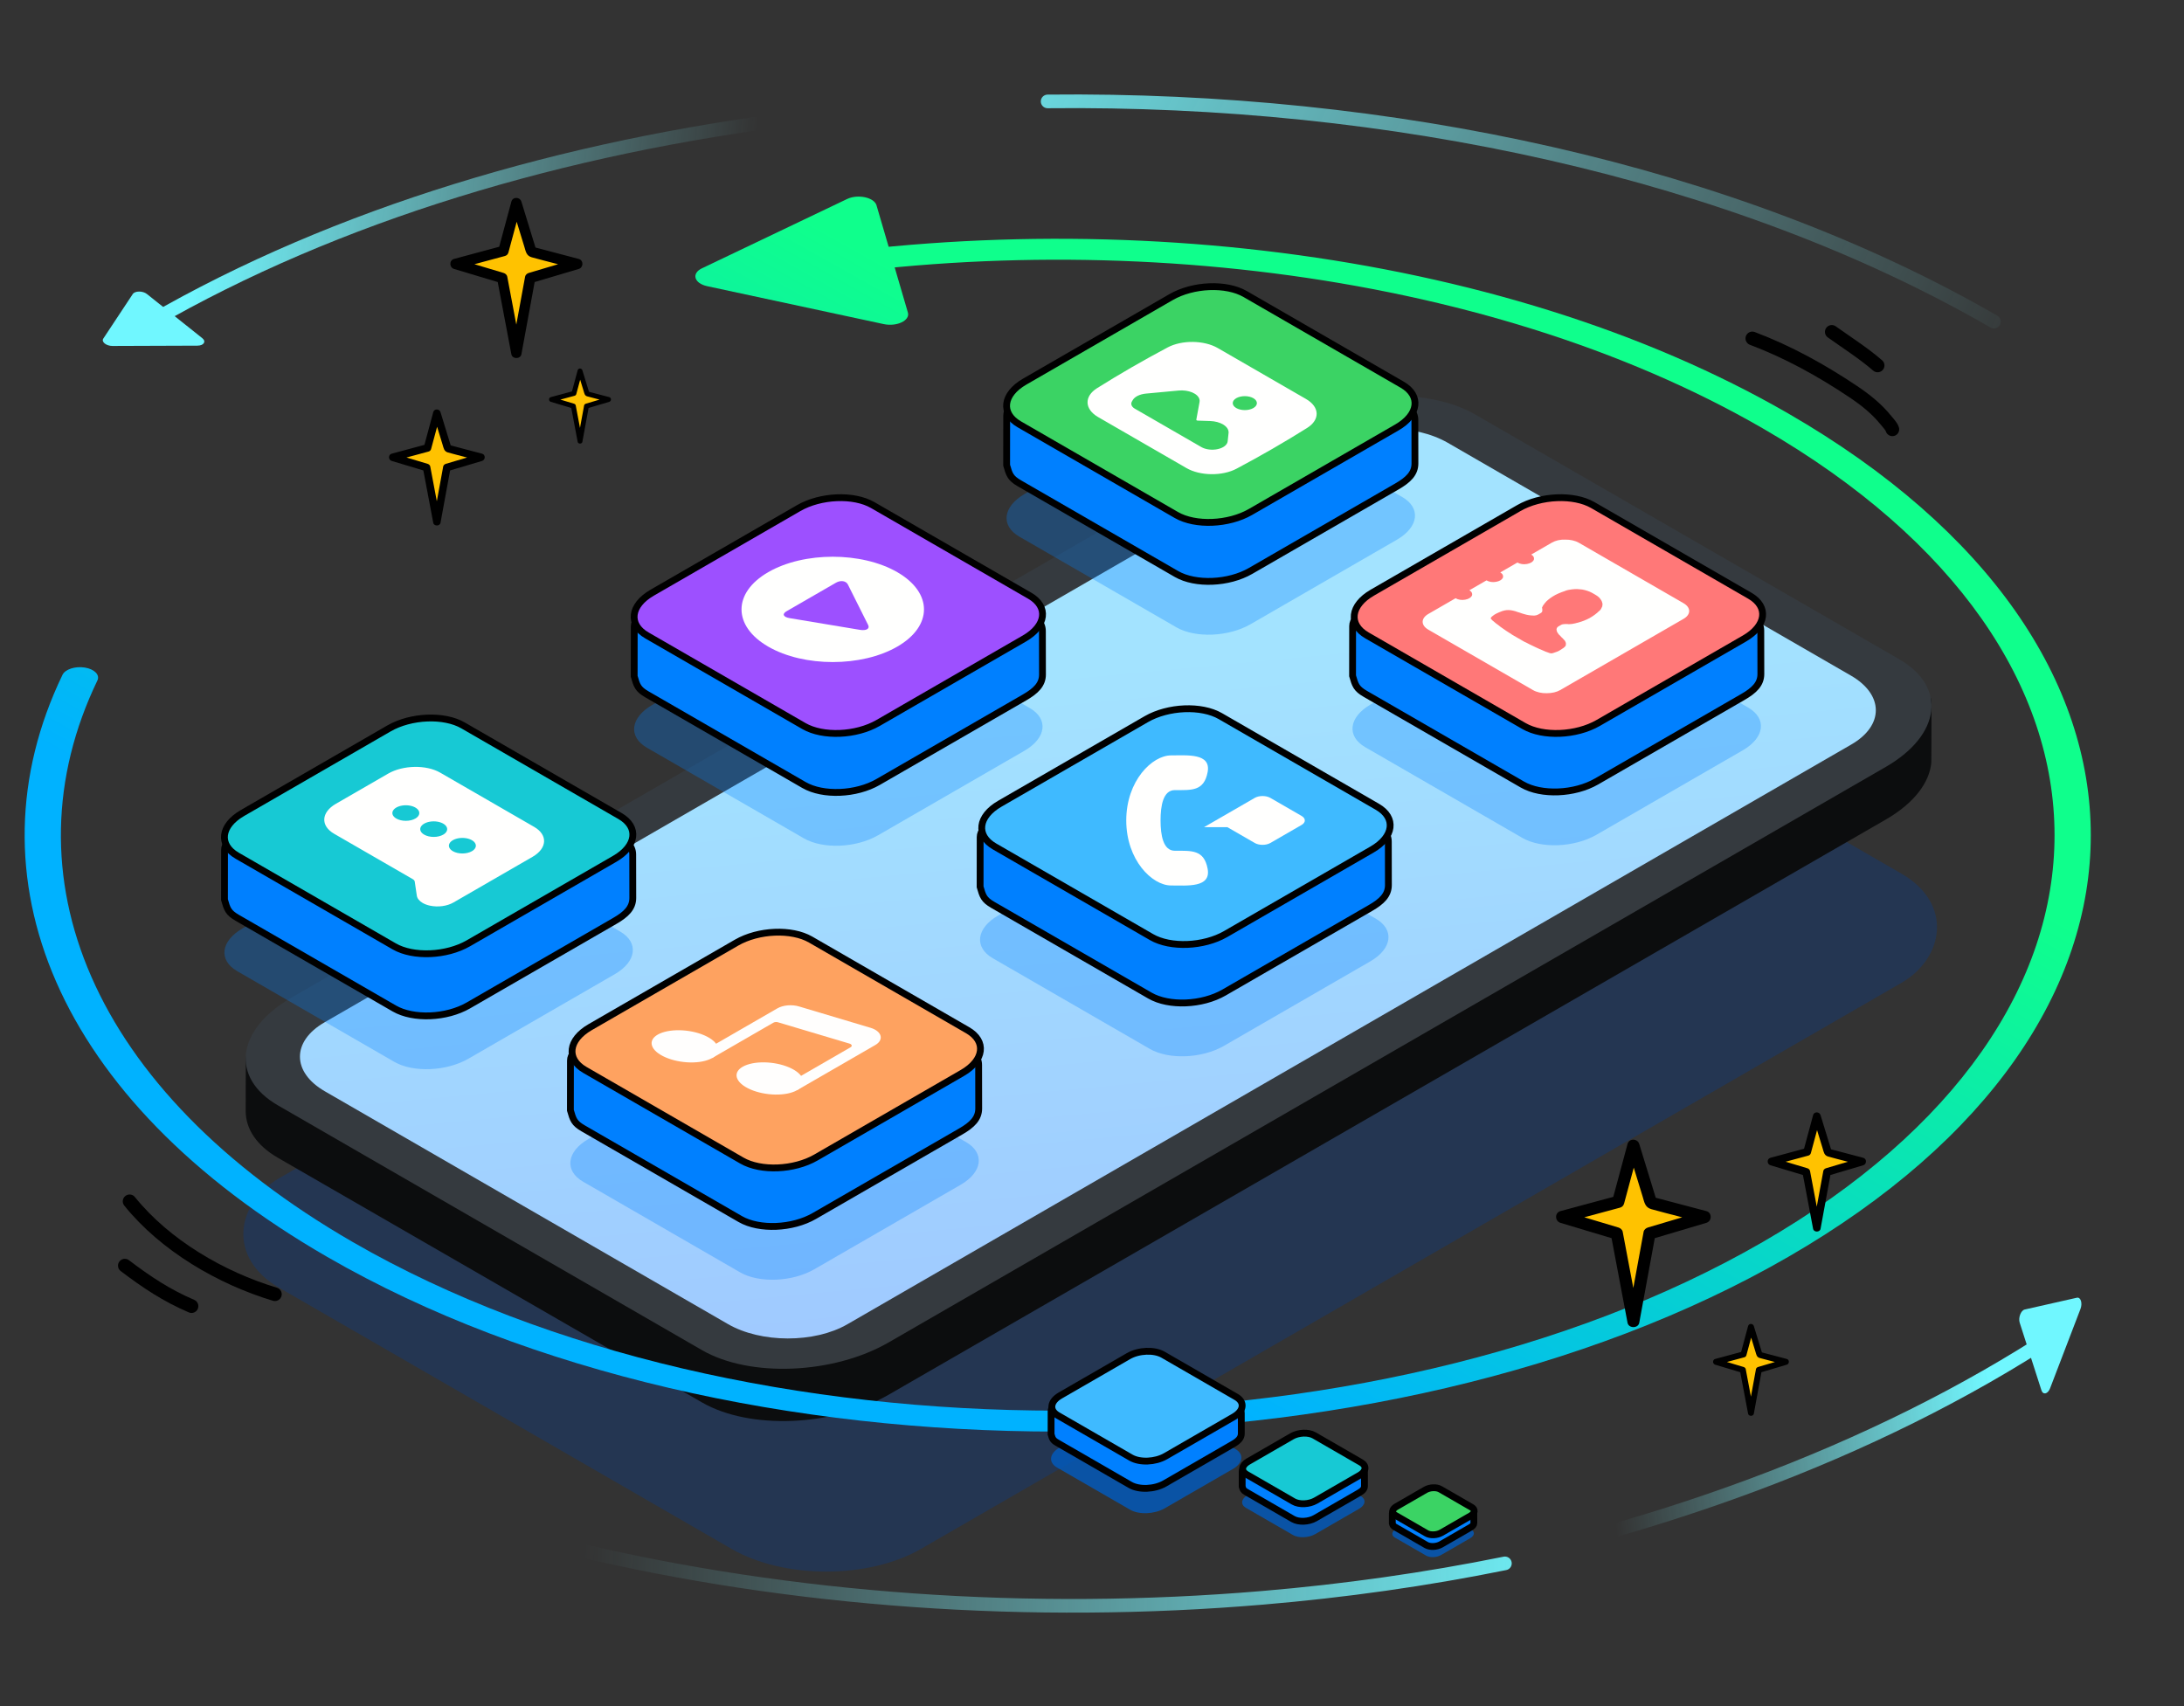 <svg xmlns="http://www.w3.org/2000/svg" fill="none" viewBox="0 0 320 250" height="250" width="320">
<rect x="0" y="0" width="320" height="250" fill="#333333" stroke="none"/>
<g clip-path="url(#clip0)">
<rect fill="#003E9B" transform="matrix(0.866 0.5 -0.866 0.5 198.402 81.711)" rx="16.007" height="197.918" width="108.611" opacity="0.3"></rect>
<path fill="#0C0D0E" d="M102.862 205.504L40.731 169.66C37.6 167.855 36.044 165.446 36.001 162.917C35.998 162.694 36.005 155.397 36.025 155.171C36.282 152.244 38.536 153.857 42.695 151.457L188.794 67.177C196.887 62.509 209.127 62.001 216.138 66.045L278.269 101.887C281.398 103.692 282.956 100.515 283 103.043C283.002 103.262 282.995 111.496 282.978 111.717C282.725 114.651 280.471 117.687 276.305 120.09L130.206 204.37C122.113 209.038 109.87 209.546 102.862 205.504Z" clip-rule="evenodd" fill-rule="evenodd"></path>
<path fill="#353A3F" d="M102.862 197.842L40.731 161.977C33.722 157.933 34.602 150.865 42.695 146.194L188.794 61.863C196.887 57.192 209.127 56.687 216.138 60.731L278.269 96.594C285.278 100.641 284.397 107.706 276.305 112.377L130.206 196.707C122.113 201.379 109.87 201.887 102.862 197.842Z" clip-rule="evenodd" fill-rule="evenodd"></path>
<path fill="url(#paint0_linear)" d="M212.135 64.887C207.291 62.089 199.459 62.075 194.645 64.855L47.544 149.808C42.727 152.589 42.754 157.113 47.597 159.91L106.661 194.02C111.504 196.818 119.336 196.832 124.15 194.051L271.252 109.096C276.066 106.316 276.041 101.794 271.198 98.996L212.135 64.887Z" clip-rule="evenodd" fill-rule="evenodd"></path>
<path fill="#0080FF" d="M172.366 91.923L149.358 78.639C146.577 77.032 146.928 74.225 150.138 72.374L171.587 59.99C174.8 58.134 179.66 57.933 182.441 59.539L205.449 72.824C208.231 74.427 207.883 77.234 204.67 79.089L183.221 91.473C180.008 93.325 175.151 93.526 172.366 91.923Z" clip-rule="evenodd" fill-rule="evenodd" opacity="0.3"></path>
<path stroke="black" fill="#0080FF" d="M207.317 67.916L207.306 61.533C207.306 60.285 206.292 59.275 205.048 59.275H149.114C148.225 59.275 147.5 59.999 147.5 60.889L147.493 67.92V68.176C147.881 69.526 148.035 70.057 149.37 70.825L172.378 84.11C175.163 85.716 180.02 85.515 183.233 83.66L204.682 71.275C206.354 70.313 207.317 69.362 207.317 67.916Z" clip-rule="evenodd" fill-rule="evenodd"></path>
<path fill="#3BD364" d="M172.367 75.469L149.359 62.184C146.578 60.578 146.929 57.771 150.139 55.919L171.588 43.535C174.801 41.679 179.661 41.478 182.442 43.085L205.45 56.369C208.231 57.972 207.883 60.779 204.67 62.634L183.221 75.018C180.008 76.87 175.152 77.071 172.367 75.469Z" clip-rule="evenodd" fill-rule="evenodd"></path>
<path stroke="black" d="M172.367 75.469L149.359 62.184C146.578 60.578 146.929 57.771 150.139 55.919L171.588 43.535C174.801 41.679 179.661 41.478 182.442 43.085L205.45 56.369C208.231 57.972 207.883 60.779 204.67 62.634L183.221 75.018C180.008 76.87 175.152 77.071 172.367 75.469"></path>
<path fill="#FFFFFE" d="M191.361 58.467C193.373 59.629 193.441 61.501 191.515 62.711C188.218 64.781 184.772 66.771 181.185 68.675C179.09 69.787 175.848 69.747 173.835 68.585L160.903 61.118C158.89 59.956 158.822 58.085 160.748 56.875C164.045 54.804 167.491 52.815 171.078 50.911C173.174 49.799 176.415 49.838 178.428 51L191.361 58.467ZM175.739 58.496C175.683 58.297 175.56 58.107 175.377 57.935C175.194 57.764 174.954 57.615 174.672 57.497C174.389 57.38 174.069 57.295 173.729 57.249C173.39 57.202 173.038 57.195 172.694 57.227L167.904 57.674C167.463 57.715 167.049 57.826 166.708 57.993C166.367 58.16 166.112 58.379 165.97 58.624L165.847 58.838C165.743 59.018 165.728 59.211 165.803 59.395C165.879 59.58 166.042 59.749 166.274 59.883L168.943 61.424L176.024 65.512C176.331 65.69 176.721 65.812 177.146 65.865C177.571 65.918 178.014 65.899 178.421 65.81C178.828 65.721 179.182 65.567 179.44 65.365C179.698 65.163 179.85 64.922 179.878 64.671L180.009 63.455L180.014 63.378C180.027 62.949 179.751 62.534 179.244 62.219C178.738 61.905 178.04 61.716 177.298 61.693L175.493 61.634C175.463 61.633 175.433 61.629 175.406 61.621C175.38 61.614 175.356 61.603 175.336 61.59C175.317 61.576 175.302 61.561 175.293 61.545C175.285 61.528 175.282 61.511 175.285 61.493L175.758 58.901C175.783 58.766 175.776 58.63 175.739 58.496L175.739 58.496ZM183.642 58.347C183.478 58.252 183.283 58.177 183.068 58.126C182.853 58.075 182.623 58.048 182.391 58.048C182.158 58.048 181.928 58.075 181.713 58.126C181.498 58.177 181.303 58.252 181.139 58.347C180.974 58.442 180.844 58.555 180.755 58.679C180.666 58.803 180.62 58.936 180.62 59.07C180.62 59.204 180.666 59.337 180.755 59.461C180.844 59.585 180.974 59.698 181.139 59.793C181.471 59.984 181.921 60.092 182.391 60.092C182.86 60.092 183.31 59.984 183.642 59.793C183.974 59.601 184.161 59.341 184.161 59.07C184.161 58.799 183.974 58.539 183.642 58.347Z"></path>
<path fill="#0080FF" d="M117.794 122.848L94.786 109.564C92.005 107.957 92.356 105.15 95.566 103.298L117.014 90.914C120.228 89.059 125.087 88.858 127.869 90.464L150.877 103.748C153.658 105.351 153.31 108.158 150.097 110.014L128.648 122.398C125.435 124.25 120.579 124.451 117.794 122.848Z" clip-rule="evenodd" fill-rule="evenodd" opacity="0.3"></path>
<path stroke="black" fill="#0080FF" d="M152.744 98.84L152.733 92.457C152.733 91.209 151.719 90.199 150.475 90.199H94.542C93.652 90.199 92.928 90.924 92.928 91.813L92.921 98.844V99.1C93.308 100.451 93.462 100.981 94.798 101.75L117.806 115.034C120.591 116.641 125.447 116.439 128.66 114.584L150.109 102.2C151.782 101.237 152.744 100.286 152.744 98.84Z" clip-rule="evenodd" fill-rule="evenodd"></path>
<path fill="#9D50FF" d="M117.794 106.393L94.786 93.109C92.005 91.502 92.356 88.695 95.566 86.843L117.015 74.459C120.228 72.604 125.088 72.402 127.869 74.009L150.877 87.293C153.658 88.896 153.311 91.703 150.097 93.559L128.648 105.943C125.435 107.794 120.579 107.996 117.794 106.393Z" clip-rule="evenodd" fill-rule="evenodd"></path>
<path stroke="black" d="M117.794 106.393L94.786 93.109C92.005 91.502 92.356 88.695 95.566 86.843L117.015 74.459C120.228 72.604 125.088 72.402 127.869 74.009L150.877 87.293C153.658 88.896 153.311 91.703 150.097 93.559L128.648 105.943C125.435 107.794 120.579 107.996 117.794 106.393"></path>
<path fill="#FFFFFE" d="M112.563 83.839C117.783 80.825 126.247 80.825 131.467 83.839C136.687 86.853 136.687 91.739 131.467 94.753C126.247 97.767 117.783 97.767 112.563 94.753C107.343 91.739 107.343 86.853 112.563 83.839ZM124.232 85.649C123.96 85.105 123.178 84.987 122.484 85.387L115.245 89.567C114.557 89.964 114.755 90.418 115.698 90.576L125.987 92.291C126.929 92.447 127.475 92.134 127.203 91.589L124.232 85.649Z"></path>
<path fill="#0080FF" d="M57.765 155.591L34.757 142.307C31.976 140.7 32.327 137.893 35.536 136.041L56.986 123.657C60.199 121.802 65.059 121.601 67.84 123.207L90.848 136.492C93.629 138.094 93.281 140.901 90.068 142.757L68.619 155.141C65.406 156.993 60.55 157.194 57.765 155.591Z" clip-rule="evenodd" fill-rule="evenodd" opacity="0.3"></path>
<path stroke="black" fill="#0080FF" d="M92.715 131.583L92.704 125.2C92.704 123.952 91.69 122.942 90.446 122.942H34.513C33.623 122.942 32.899 123.667 32.899 124.556L32.892 131.587V131.843C33.279 133.194 33.433 133.724 34.769 134.493L57.777 147.777C60.562 149.384 65.418 149.182 68.631 147.327L90.08 134.943C91.753 133.98 92.715 133.029 92.715 131.583Z" clip-rule="evenodd" fill-rule="evenodd"></path>
<path fill="#17C9D4" d="M57.765 138.677L34.757 125.392C31.976 123.786 32.327 120.979 35.537 119.127L56.986 106.743C60.199 104.888 65.059 104.686 67.84 106.293L90.848 119.577C93.629 121.18 93.282 123.987 90.069 125.843L68.62 138.227C65.406 140.078 60.55 140.28 57.765 138.677Z" clip-rule="evenodd" fill-rule="evenodd"></path>
<path stroke="black" d="M57.765 138.677L34.757 125.392C31.976 123.786 32.327 120.979 35.537 119.127L56.986 106.743C60.199 104.888 65.059 104.686 67.84 106.293L90.848 119.577C93.629 121.18 93.282 123.987 90.069 125.843L68.62 138.227C65.406 140.078 60.55 140.28 57.765 138.677"></path>
<path fill="#FFFFFE" d="M78.27 121.169L64.487 113.211C62.459 112.041 59.047 112.105 56.881 113.356L49.211 117.784C47.045 119.035 46.933 121.005 48.961 122.176L60.487 128.83C60.653 128.928 60.753 129.056 60.769 129.192L61.071 131.233C61.127 131.641 61.432 132.025 61.931 132.315C62.237 132.491 62.606 132.627 63.012 132.712C64.196 132.961 65.51 132.781 66.444 132.242L78.018 125.559C80.186 124.31 80.298 122.34 78.27 121.169ZM58.066 119.943C57.789 119.783 57.602 119.58 57.526 119.359C57.45 119.138 57.489 118.909 57.638 118.701C57.787 118.492 58.04 118.314 58.365 118.189C58.69 118.064 59.071 117.997 59.462 117.997C59.852 117.997 60.234 118.064 60.559 118.189C60.883 118.314 61.136 118.492 61.286 118.7C61.436 118.908 61.475 119.137 61.399 119.358C61.324 119.579 61.136 119.783 60.86 119.942C60.677 120.048 60.459 120.133 60.219 120.19C59.98 120.247 59.723 120.277 59.463 120.277C59.203 120.277 58.946 120.248 58.707 120.19C58.467 120.133 58.249 120.049 58.066 119.943ZM62.151 122.301C61.875 122.142 61.687 121.939 61.61 121.718C61.534 121.497 61.573 121.267 61.722 121.059C61.872 120.851 62.125 120.673 62.449 120.548C62.774 120.422 63.155 120.355 63.546 120.355C63.936 120.355 64.318 120.422 64.643 120.547C64.968 120.672 65.221 120.85 65.371 121.058C65.52 121.266 65.56 121.495 65.484 121.717C65.408 121.938 65.221 122.141 64.945 122.3C64.761 122.406 64.544 122.491 64.304 122.548C64.064 122.606 63.808 122.635 63.548 122.635C63.289 122.635 63.032 122.606 62.792 122.549C62.552 122.491 62.334 122.407 62.151 122.301ZM66.353 124.727C66.077 124.568 65.888 124.365 65.812 124.144C65.736 123.923 65.775 123.693 65.924 123.485C66.074 123.277 66.327 123.099 66.651 122.974C66.976 122.848 67.357 122.781 67.748 122.781C68.138 122.781 68.52 122.848 68.845 122.973C69.17 123.098 69.423 123.276 69.573 123.484C69.722 123.692 69.762 123.921 69.686 124.143C69.61 124.364 69.423 124.567 69.147 124.726C68.964 124.833 68.746 124.917 68.506 124.974C68.266 125.032 68.01 125.061 67.75 125.061C67.49 125.062 67.234 125.032 66.994 124.975C66.754 124.917 66.536 124.833 66.353 124.727Z"></path>
<path fill="#0080FF" d="M223.052 122.777L200.044 109.492C197.263 107.886 197.614 105.079 200.824 103.227L222.273 90.843C225.486 88.987 230.346 88.786 233.127 90.393L256.135 103.677C258.916 105.28 258.569 108.087 255.355 109.942L233.906 122.326C230.693 124.178 225.837 124.38 223.052 122.777Z" clip-rule="evenodd" fill-rule="evenodd" opacity="0.3"></path>
<path stroke="black" fill="#0080FF" d="M258.002 98.769L257.991 92.386C257.991 91.138 256.978 90.128 255.733 90.128H199.8C198.911 90.128 198.186 90.852 198.186 91.742L198.179 98.773V99.029C198.567 100.379 198.72 100.91 200.056 101.678L223.064 114.963C225.849 116.569 230.705 116.368 233.918 114.513L255.367 102.129C257.04 101.166 258.002 100.215 258.002 98.769Z" clip-rule="evenodd" fill-rule="evenodd"></path>
<path fill="#FF7878" d="M223.301 106.393L200.293 93.109C197.512 91.502 197.863 88.695 201.072 86.843L222.521 74.459C225.735 72.604 230.595 72.402 233.376 74.009L256.384 87.293C259.165 88.896 258.817 91.703 255.604 93.559L234.155 105.943C230.942 107.794 226.086 107.996 223.301 106.393Z" clip-rule="evenodd" fill-rule="evenodd"></path>
<path stroke="black" d="M223.301 106.393L200.293 93.109C197.512 91.502 197.863 88.695 201.072 86.843L222.521 74.459C225.735 72.604 230.595 72.402 233.376 74.009L256.384 87.293C259.165 88.896 258.817 91.703 255.604 93.559L234.155 105.943C230.942 107.794 226.086 107.996 223.301 106.393"></path>
<path fill="#FFFFFE" d="M246.665 88.384L231.335 79.533C230.794 79.221 230.053 79.056 229.341 79.073C228.6 79.04 227.916 79.204 227.346 79.533L224.354 81.261C224.696 81.458 224.838 81.738 224.724 82.067C224.553 82.363 224.24 82.544 223.727 82.643C223.214 82.741 222.701 82.643 222.331 82.429L219.823 83.876C220.165 84.074 220.308 84.353 220.194 84.683C220.023 84.979 219.709 85.16 219.196 85.258C218.683 85.357 218.17 85.258 217.8 85.044L215.292 86.492C215.634 86.69 215.777 86.969 215.663 87.298C215.492 87.594 215.178 87.775 214.666 87.874C214.153 87.973 213.64 87.874 213.269 87.66L209.28 89.963C208.169 90.605 208.169 91.625 209.28 92.267L224.61 101.118C225.152 101.43 225.893 101.595 226.605 101.578C227.403 101.578 228.087 101.414 228.6 101.118L246.665 90.687C247.777 90.046 247.777 89.026 246.665 88.384ZM228.001 95.541C227.659 95.672 227.403 95.754 227.26 95.738C227.146 95.738 227.004 95.689 226.804 95.606C226.576 95.541 226.349 95.442 226.064 95.31C225.722 95.179 225.408 95.031 225.123 94.899C224.781 94.734 224.468 94.586 224.126 94.422C223.955 94.323 223.755 94.241 223.585 94.142C223.442 94.093 223.328 94.027 223.186 93.945L221.533 92.991C221.447 92.908 221.333 92.843 221.191 92.76C221.02 92.662 220.877 92.546 220.707 92.448C220.422 92.25 220.165 92.069 219.88 91.872C219.652 91.674 219.396 91.493 219.168 91.329C218.997 91.165 218.797 91.016 218.655 90.901C218.512 90.753 218.455 90.687 218.427 90.638C218.398 90.556 218.484 90.408 218.769 90.21C218.997 90.013 219.424 89.799 220.08 89.552C220.336 89.47 220.536 89.421 220.735 89.404C220.934 89.388 221.162 89.388 221.39 89.421C221.618 89.454 221.846 89.519 222.046 89.569C222.245 89.651 222.473 89.717 222.701 89.783C222.901 89.865 223.129 89.931 223.357 89.996C223.585 90.062 223.784 90.112 224.012 90.144C224.24 90.177 224.439 90.194 224.61 90.194C224.639 90.21 224.696 90.21 224.724 90.194C224.753 90.21 224.81 90.21 224.838 90.194C224.895 90.194 224.924 90.177 224.981 90.177C225.066 90.161 225.123 90.161 225.18 90.128L225.209 90.112C225.294 90.095 225.351 90.062 225.408 90.029L225.75 89.832C225.893 89.75 225.978 89.635 225.978 89.503L225.978 89.272C225.978 89.24 225.978 89.174 225.95 89.124C225.921 89.042 225.95 88.96 226.007 88.894C226.035 88.812 226.092 88.713 226.149 88.647C226.206 88.582 226.235 88.532 226.292 88.466C226.32 88.417 226.32 88.384 226.377 88.351C226.52 88.17 226.662 88.022 226.833 87.891C227.032 87.743 227.203 87.578 227.488 87.413C228.001 87.085 228.628 86.821 229.284 86.607L229.341 86.575C229.654 86.459 229.996 86.394 230.338 86.361C230.366 86.344 230.423 86.344 230.423 86.344C230.452 86.361 230.509 86.361 230.537 86.344C230.594 86.344 230.623 86.328 230.68 86.328C230.936 86.311 231.164 86.311 231.392 86.344C231.706 86.361 231.991 86.394 232.247 86.476C232.475 86.542 232.703 86.607 232.931 86.706C233.159 86.805 233.33 86.903 233.501 87.002L233.615 87.068C233.786 87.167 233.957 87.266 234.128 87.397C234.299 87.529 234.413 87.66 234.527 87.825C234.641 87.989 234.726 88.137 234.755 88.318C234.812 88.45 234.812 88.582 234.783 88.73C234.783 88.763 234.755 88.779 234.755 88.812C234.783 88.828 234.783 88.861 234.755 88.878C234.726 88.894 234.726 88.927 234.726 88.927C234.641 89.141 234.555 89.322 234.356 89.503L234.299 89.536C233.928 89.914 233.444 90.26 232.902 90.572C232.589 90.72 232.361 90.852 232.076 90.951C231.877 91.033 231.62 91.115 231.278 91.214C231.193 91.23 231.136 91.263 231.079 91.263C230.965 91.296 230.851 91.329 230.765 91.346C230.623 91.362 230.48 91.411 230.338 91.428C230.195 91.444 230.053 91.461 229.939 91.461C229.853 91.477 229.768 91.461 229.682 91.444L229.284 91.444C229.056 91.444 228.856 91.493 228.714 91.576L228.372 91.773C228.315 91.806 228.229 91.856 228.201 91.905C228.172 91.954 228.144 91.971 228.115 92.02C228.087 92.102 228.058 92.184 228.058 92.25C228.087 92.332 228.087 92.464 228.144 92.596C228.229 92.711 228.286 92.843 228.4 92.974C228.543 93.089 228.657 93.221 228.771 93.353C228.913 93.468 229.027 93.599 229.141 93.731C229.284 93.846 229.341 93.978 229.398 94.109C229.454 94.241 229.454 94.373 229.426 94.488C229.426 94.619 229.341 94.734 229.17 94.866C229.113 94.932 229.056 94.965 228.999 94.998C228.628 95.245 228.315 95.458 228.001 95.541Z"></path>
<path fill="#0080FF" d="M108.45 186.444L85.442 173.16C82.66 171.553 83.012 168.746 86.221 166.895L107.67 154.511C110.883 152.655 115.743 152.454 118.525 154.06L141.533 167.345C144.314 168.948 143.966 171.755 140.753 173.61L119.304 185.994C116.091 187.846 111.235 188.047 108.45 186.444Z" clip-rule="evenodd" fill-rule="evenodd" opacity="0.3"></path>
<path stroke="black" fill="#0080FF" d="M143.4 162.437L143.389 156.053C143.389 154.805 142.375 153.795 141.131 153.795H85.198C84.308 153.795 83.584 154.52 83.584 155.409L83.576 162.44V162.697C83.964 164.047 84.118 164.578 85.454 165.346L108.462 178.63C111.247 180.237 116.103 180.036 119.316 178.18L140.765 165.796C142.437 164.834 143.4 163.882 143.4 162.437Z" clip-rule="evenodd" fill-rule="evenodd"></path>
<path fill="#FEA260" d="M108.699 170.061L85.691 156.776C82.909 155.17 83.261 152.363 86.47 150.511L107.919 138.127C111.132 136.271 115.992 136.07 118.774 137.677L141.781 150.961C144.563 152.564 144.215 155.371 141.002 157.226L119.553 169.61C116.34 171.462 111.484 171.663 108.699 170.061Z" clip-rule="evenodd" fill-rule="evenodd"></path>
<path stroke="black" d="M108.699 170.061L85.691 156.776C82.909 155.17 83.261 152.363 86.47 150.511L107.919 138.127C111.132 136.271 115.992 136.07 118.774 137.677L141.781 150.961C144.563 152.564 144.215 155.371 141.002 157.226L119.553 169.61C116.34 171.462 111.484 171.663 108.699 170.061"></path>
<g opacity="0.99">
<path fill="#FFFFFE" d="M95.73 152.138C95.524 152.407 95.439 152.703 95.482 153.011C95.524 153.318 95.692 153.63 95.975 153.93C96.259 154.229 96.654 154.51 97.136 154.757C97.618 155.003 98.179 155.209 98.787 155.365C99.394 155.52 100.036 155.621 100.676 155.662C101.316 155.703 101.941 155.682 102.516 155.603C103.091 155.523 103.604 155.384 104.027 155.196C104.45 155.007 104.773 154.772 104.979 154.504C105.185 154.236 105.269 153.939 105.227 153.632C105.185 153.325 105.017 153.012 104.733 152.713C104.449 152.413 104.055 152.132 103.573 151.886C103.09 151.64 102.53 151.433 101.922 151.278C101.315 151.122 100.673 151.021 100.033 150.981C99.393 150.94 98.768 150.96 98.193 151.04C97.618 151.12 97.104 151.258 96.682 151.446C96.259 151.635 95.936 151.87 95.73 152.138Z"></path>
<path fill="#FFFFFE" d="M108.177 156.847C107.971 157.115 107.886 157.412 107.929 157.719C107.971 158.026 108.139 158.339 108.422 158.638C108.706 158.938 109.101 159.219 109.583 159.465C110.065 159.711 110.626 159.918 111.233 160.073C111.841 160.229 112.483 160.33 113.123 160.37C113.763 160.411 114.388 160.391 114.963 160.311C115.538 160.231 116.051 160.093 116.474 159.905C116.897 159.716 117.22 159.481 117.426 159.212C117.632 158.944 117.716 158.648 117.674 158.34C117.632 158.033 117.464 157.721 117.18 157.421C116.896 157.121 116.502 156.841 116.02 156.594C115.537 156.348 114.977 156.141 114.369 155.986C113.762 155.831 113.12 155.73 112.48 155.689C111.84 155.648 111.215 155.668 110.64 155.748C110.065 155.828 109.551 155.966 109.129 156.155C108.706 156.344 108.382 156.579 108.177 156.847Z"></path>
<path fill="#FFFFFE" d="M127.584 150.616L117.112 147.488C116.594 147.328 116.002 147.268 115.421 147.318C114.84 147.368 114.303 147.524 113.888 147.764L102.805 154.162L104.331 155.043L113.316 149.856C113.497 149.752 113.773 149.724 114.002 149.801L124.494 152.929C124.542 152.945 124.589 152.962 124.627 152.984C124.828 153.1 124.875 153.314 124.627 153.458L115.28 158.854L116.807 159.735L128.252 153.127C129.549 152.378 129.215 151.117 127.584 150.616Z"></path>
</g>
<path fill="#0080FF" d="M168.479 153.701L145.471 140.417C142.69 138.81 143.041 136.003 146.251 134.151L167.7 121.767C170.913 119.912 175.773 119.711 178.554 121.317L201.562 134.601C204.343 136.204 203.996 139.011 200.783 140.867L179.334 153.251C176.12 155.103 171.264 155.304 168.479 153.701Z" clip-rule="evenodd" fill-rule="evenodd" opacity="0.3"></path>
<path stroke="black" fill="#0080FF" d="M203.429 129.693L203.418 123.31C203.418 122.062 202.405 121.052 201.16 121.052H145.227C144.338 121.052 143.613 121.776 143.613 122.666L143.606 129.697V129.953C143.994 131.303 144.147 131.834 145.483 132.603L168.491 145.887C171.276 147.494 176.132 147.292 179.346 145.437L200.795 133.053C202.467 132.09 203.429 131.139 203.429 129.693Z" clip-rule="evenodd" fill-rule="evenodd"></path>
<path fill="#3FBAFF" d="M168.728 137.317L145.72 124.033C142.939 122.426 143.29 119.619 146.5 117.768L167.949 105.383C171.162 103.528 176.022 103.327 178.803 104.933L201.811 118.218C204.593 119.821 204.245 122.627 201.032 124.483L179.583 136.867C176.37 138.719 171.513 138.92 168.728 137.317Z" clip-rule="evenodd" fill-rule="evenodd"></path>
<path stroke="black" d="M168.728 137.317L145.72 124.033C142.939 122.426 143.29 119.619 146.5 117.768L167.949 105.383C171.162 103.528 176.022 103.327 178.803 104.933L201.811 118.218C204.593 119.821 204.245 122.627 201.032 124.483L179.583 136.867C176.37 138.719 171.513 138.92 168.728 137.317"></path>
<path fill="#FFFFFE" d="M176.942 127.299C176.413 124.484 174.589 124.665 172.136 124.664C170.424 124.662 170.046 122.38 170.045 120.22C170.044 118.06 170.422 115.776 172.136 115.777C174.588 115.776 176.411 115.957 176.942 113.142C177.474 110.328 173.95 110.69 171.573 110.69C168.833 110.691 165.021 114.389 165.02 120.22C165.021 126.051 168.832 129.751 171.574 129.75C173.95 129.751 177.472 130.113 176.942 127.299Z"></path>
<path fill="#FFFFFE" d="M190.709 119.56L186.133 116.918C185.501 116.553 184.477 116.553 183.845 116.918L176.409 121.211L179.841 121.211L183.845 123.523C184.477 123.888 185.501 123.888 186.133 123.523L190.709 120.881C191.341 120.516 191.341 119.924 190.709 119.56Z"></path>
<path fill="url(#paint1_linear)" d="M258.253 62.754C217.422 39.179 158.425 32.479 107.264 42.661C106.5 41.5 104.366 42.512 103.888 41.711C103.41 40.911 104.146 40.038 105.533 39.762C158.541 29.213 219.687 36.151 262.009 60.585C321.121 94.714 321.121 150.047 262.009 184.176C202.897 218.304 107.057 218.304 47.945 184.176C7.932 161.074 -4.993 128.258 9.157 98.884C9.55 98.069 11.014 97.591 12.427 97.818C13.84 98.045 14.667 98.89 14.274 99.706C0.616 128.058 13.096 159.719 51.7 182.007C108.738 214.938 201.215 214.938 258.253 182.007C315.291 149.076 315.291 95.685 258.253 62.754Z" clip-rule="evenodd" fill-rule="evenodd"></path>
<path fill="url(#paint2_linear)" d="M103.616 41.934C101.7 41.522 101.274 40.068 102.85 39.315L124.117 29.161C125.692 28.409 128.087 28.924 128.427 30.087L133.025 45.798C133.366 46.962 131.397 47.902 129.481 47.49L103.616 41.934Z"></path>
<path stroke-linecap="round" stroke-width="2" stroke="url(#paint3_linear)" d="M22.142 47.127C49.28 31.459 82.555 21.493 117.5 17.23"></path>
<path stroke-linecap="round" stroke-width="2" stroke="url(#paint4_linear)" d="M84 226.924C116.1 234.6 151.091 237.002 185 234.131C197.029 233.113 208.921 231.431 220.5 229.085"></path>
<path stroke-linecap="round" stroke-width="2" stroke="url(#paint5_linear)" d="M292.154 47.127C253.945 25.067 203.571 14.312 153.5 14.861"></path>
<path fill="#FFC200" d="M62.636 65.636L64.011 60.541L65.599 65.722L70.481 67.011L65.471 68.498L64.011 76.457L62.508 68.498L57.54 67.011L62.636 65.636Z"></path>
<path fill="black" d="M63.168 65.783C63.627 64.084 64.085 62.386 64.542 60.686C64.188 60.686 63.832 60.686 63.477 60.686C63.936 62.182 64.395 63.678 64.853 65.174C65.009 65.683 65.063 66.14 65.634 66.302C66.453 66.535 67.282 66.737 68.105 66.954C68.848 67.151 69.591 67.347 70.334 67.543C70.334 67.189 70.334 66.833 70.334 66.479C68.664 66.974 66.994 67.47 65.324 67.967C65.15 68.019 64.972 68.166 64.938 68.352C64.451 71.006 63.966 73.658 63.479 76.311C63.833 76.311 64.189 76.311 64.543 76.311C64.042 73.658 63.542 71.006 63.04 68.352C63.005 68.165 62.828 68.019 62.655 67.967C60.999 67.471 59.344 66.975 57.688 66.479C57.688 66.833 57.688 67.189 57.688 67.543C59.387 67.085 61.085 66.627 62.784 66.169C63.47 65.985 63.178 64.92 62.49 65.105C60.791 65.563 59.093 66.022 57.394 66.479C56.858 66.623 56.879 67.39 57.394 67.543C59.05 68.039 60.705 68.534 62.361 69.031C62.233 68.903 62.104 68.774 61.976 68.646C62.477 71.299 62.977 73.951 63.479 76.605C63.578 77.13 64.446 77.133 64.543 76.605C65.03 73.951 65.516 71.299 66.003 68.646C65.875 68.774 65.745 68.903 65.617 69.031C67.288 68.536 68.957 68.04 70.628 67.543C71.141 67.391 71.165 66.62 70.628 66.479C69 66.049 67.373 65.62 65.746 65.19C65.875 65.318 66.004 65.447 66.132 65.576C65.602 63.849 65.073 62.121 64.543 60.394C64.386 59.882 63.623 59.856 63.479 60.394C63.02 62.093 62.562 63.791 62.105 65.49C61.919 66.176 62.984 66.47 63.168 65.783Z"></path>
<path fill="#FFC200" d="M84.095 57.647L84.984 54.35L86.012 57.703L89.171 58.536L85.929 59.499L84.984 64.648L84.012 59.499L80.797 58.536L84.095 57.647Z"></path>
<path fill="black" d="M84.439 57.742C84.736 56.642 85.032 55.544 85.328 54.444C85.099 54.444 84.869 54.444 84.639 54.444C84.936 55.412 85.233 56.38 85.529 57.348C85.63 57.677 85.665 57.973 86.035 58.078C86.565 58.228 87.101 58.359 87.633 58.5C88.114 58.627 88.595 58.754 89.076 58.881C89.076 58.651 89.076 58.421 89.076 58.192C87.995 58.513 86.915 58.834 85.834 59.155C85.722 59.189 85.607 59.284 85.585 59.404C85.269 61.121 84.955 62.837 84.64 64.554C84.869 64.554 85.099 64.554 85.329 64.554C85.004 62.837 84.681 61.121 84.356 59.404C84.334 59.283 84.219 59.189 84.107 59.155C83.035 58.834 81.965 58.514 80.893 58.192C80.893 58.421 80.893 58.651 80.893 58.881C81.992 58.584 83.091 58.288 84.191 57.992C84.634 57.873 84.446 57.183 84.001 57.303C82.901 57.6 81.802 57.896 80.703 58.192C80.356 58.286 80.37 58.782 80.703 58.881C81.775 59.202 82.845 59.522 83.917 59.844C83.834 59.761 83.751 59.677 83.668 59.594C83.992 61.311 84.316 63.027 84.64 64.744C84.704 65.084 85.266 65.086 85.329 64.744C85.644 63.027 85.958 61.311 86.273 59.594C86.19 59.677 86.107 59.761 86.024 59.844C87.105 59.523 88.185 59.202 89.266 58.881C89.598 58.782 89.613 58.283 89.266 58.192C88.213 57.914 87.16 57.636 86.108 57.358C86.19 57.441 86.274 57.525 86.357 57.608C86.014 56.49 85.672 55.372 85.329 54.255C85.227 53.923 84.734 53.907 84.64 54.255C84.344 55.354 84.047 56.453 83.751 57.553C83.631 57.996 84.32 58.186 84.439 57.742Z"></path>
<path fill="#FFC200" d="M73.763 36.779L75.66 29.746L77.852 36.898L84.59 38.676L77.675 40.729L75.66 51.713L73.586 40.729L66.729 38.676L73.763 36.779Z"></path>
<path fill="black" d="M74.498 36.981C75.13 34.636 75.762 32.292 76.393 29.947C75.904 29.947 75.413 29.947 74.924 29.947C75.557 32.012 76.191 34.075 76.823 36.14C77.038 36.843 77.113 37.474 77.9 37.698C79.031 38.019 80.175 38.298 81.311 38.598C82.336 38.87 83.362 39.139 84.387 39.41C84.387 38.921 84.387 38.431 84.387 37.941C82.082 38.626 79.778 39.31 77.472 39.996C77.233 40.067 76.988 40.27 76.94 40.527C76.268 44.189 75.598 47.849 74.926 51.511C75.415 51.511 75.906 51.511 76.395 51.511C75.703 47.849 75.013 44.189 74.321 40.527C74.272 40.268 74.028 40.067 73.789 39.996C71.503 39.311 69.219 38.627 66.933 37.941C66.933 38.431 66.933 38.921 66.933 39.41C69.278 38.778 71.622 38.146 73.967 37.515C74.914 37.26 74.511 35.79 73.562 36.046C71.217 36.678 68.873 37.311 66.528 37.941C65.789 38.141 65.818 39.199 66.528 39.41C68.814 40.095 71.098 40.779 73.384 41.465C73.207 41.288 73.029 41.11 72.852 40.933C73.544 44.595 74.234 48.255 74.926 51.917C75.063 52.642 76.261 52.647 76.395 51.917C77.067 48.255 77.737 44.595 78.409 40.933C78.233 41.11 78.054 41.288 77.877 41.465C80.183 40.78 82.487 40.096 84.793 39.41C85.501 39.2 85.533 38.136 84.793 37.941C82.547 37.349 80.3 36.756 78.056 36.163C78.233 36.34 78.411 36.518 78.588 36.695C77.856 34.312 77.126 31.927 76.395 29.544C76.178 28.837 75.125 28.801 74.926 29.544C74.293 31.889 73.661 34.232 73.03 36.578C72.773 37.524 74.243 37.929 74.498 36.981Z"></path>
<path fill="#005CC1" d="M165.595 221.228L154.874 215.038C153.579 214.29 153.742 212.982 155.238 212.119L165.231 206.349C166.729 205.484 168.993 205.39 170.289 206.139L181.009 212.329C182.305 213.076 182.143 214.383 180.646 215.248L170.652 221.018C169.155 221.881 166.892 221.975 165.595 221.228Z" clip-rule="evenodd" fill-rule="evenodd" opacity="0.8"></path>
<path stroke="black" fill="#0080FF" d="M181.879 210.042L181.874 207.068C181.874 206.486 181.402 206.016 180.822 206.016H154.761C154.346 206.016 154.009 206.353 154.009 206.768L154.005 210.044V210.163C154.186 210.792 154.258 211.039 154.88 211.397L165.6 217.587C166.898 218.336 169.16 218.242 170.658 217.377L180.651 211.607C181.431 211.159 181.879 210.715 181.879 210.042Z" clip-rule="evenodd" fill-rule="evenodd"></path>
<path fill="#3FBAFF" d="M165.711 213.594L154.99 207.404C153.694 206.656 153.858 205.348 155.354 204.485L165.347 198.715C166.844 197.851 169.109 197.757 170.405 198.505L181.125 204.695C182.421 205.442 182.259 206.75 180.762 207.614L170.768 213.384C169.271 214.247 167.008 214.341 165.711 213.594Z" clip-rule="evenodd" fill-rule="evenodd"></path>
<path stroke="black" d="M165.711 213.594L154.99 207.404C153.694 206.656 153.858 205.348 155.354 204.485L165.347 198.715C166.844 197.851 169.109 197.757 170.405 198.505L181.125 204.695C182.421 205.442 182.259 206.75 180.762 207.614L170.768 213.384C169.271 214.247 167.008 214.341 165.711 213.594"></path>
<path fill="#005CC1" d="M189.454 224.932L182.562 220.953C181.729 220.472 181.834 219.631 182.796 219.076L189.22 215.367C190.183 214.811 191.638 214.751 192.471 215.232L199.363 219.211C200.196 219.691 200.092 220.532 199.129 221.088L192.705 224.797C191.742 225.352 190.288 225.412 189.454 224.932Z" clip-rule="evenodd" fill-rule="evenodd" opacity="0.8"></path>
<path stroke="black" fill="#0080FF" d="M199.922 217.741L199.919 215.829C199.919 215.455 199.615 215.153 199.243 215.153H182.489C182.223 215.153 182.005 215.37 182.005 215.636L182.003 217.742V217.819C182.119 218.224 182.166 218.383 182.566 218.613L189.457 222.592C190.291 223.073 191.746 223.013 192.708 222.457L199.133 218.748C199.634 218.459 199.922 218.174 199.922 217.741Z" clip-rule="evenodd" fill-rule="evenodd"></path>
<path fill="#17C9D4" d="M189.528 220.025L182.637 216.046C181.804 215.565 181.909 214.724 182.87 214.169L189.295 210.46C190.257 209.904 191.713 209.844 192.546 210.325L199.437 214.304C200.271 214.784 200.166 215.625 199.204 216.181L192.779 219.89C191.817 220.445 190.362 220.505 189.528 220.025Z" clip-rule="evenodd" fill-rule="evenodd"></path>
<path stroke="black" d="M189.528 220.025L182.637 216.046C181.804 215.565 181.909 214.724 182.87 214.169L189.295 210.46C190.257 209.904 191.713 209.844 192.546 210.325L199.437 214.304C200.271 214.784 200.166 215.625 199.204 216.181L192.779 219.89C191.817 220.445 190.362 220.505 189.528 220.025"></path>
<path fill="#005CC1" d="M208.969 227.955L204.375 225.302C203.819 224.981 203.89 224.421 204.53 224.051L208.813 221.578C209.455 221.208 210.426 221.167 210.981 221.488L215.575 224.141C216.131 224.461 216.061 225.021 215.42 225.392L211.137 227.865C210.495 228.235 209.525 228.275 208.969 227.955Z" clip-rule="evenodd" fill-rule="evenodd" opacity="0.8"></path>
<path stroke="black" fill="#0080FF" d="M215.948 223.161L215.946 221.886C215.946 221.637 215.744 221.435 215.495 221.435H204.326C204.148 221.435 204.004 221.58 204.004 221.758L204.002 223.162V223.213C204.08 223.482 204.11 223.588 204.377 223.742L208.971 226.395C209.528 226.715 210.497 226.675 211.139 226.305L215.422 223.832C215.756 223.64 215.948 223.45 215.948 223.161Z" clip-rule="evenodd" fill-rule="evenodd"></path>
<path fill="#3BD364" d="M209.019 224.683L204.424 222.03C203.869 221.71 203.939 221.149 204.58 220.779L208.863 218.306C209.505 217.936 210.475 217.896 211.031 218.217L215.625 220.869C216.18 221.189 216.111 221.75 215.469 222.12L211.186 224.593C210.545 224.963 209.575 225.003 209.019 224.683Z" clip-rule="evenodd" fill-rule="evenodd"></path>
<path stroke="black" d="M209.019 224.683L204.424 222.03C203.869 221.71 203.939 221.149 204.58 220.779L208.863 218.306C209.505 217.936 210.475 217.896 211.031 218.217L215.625 220.869C216.18 221.189 216.111 221.75 215.469 222.12L211.186 224.593C210.545 224.963 209.575 225.003 209.019 224.683"></path>
<path fill="#FFC200" d="M237.105 176.105L239.326 167.874L241.891 176.244L249.778 178.326L241.684 180.728L239.326 193.585L236.898 180.728L228.872 178.326L237.105 176.105Z"></path>
<path fill="black" d="M237.965 176.342C238.705 173.597 239.445 170.854 240.183 168.109C239.611 168.109 239.037 168.109 238.464 168.109C239.204 170.526 239.946 172.941 240.686 175.358C240.938 176.18 241.025 176.918 241.948 177.18C243.271 177.557 244.61 177.883 245.939 178.235C247.14 178.552 248.34 178.868 249.54 179.185C249.54 178.613 249.54 178.038 249.54 177.466C246.842 178.267 244.145 179.068 241.446 179.87C241.166 179.954 240.879 180.191 240.824 180.493C240.037 184.779 239.252 189.063 238.466 193.349C239.038 193.349 239.613 193.349 240.185 193.349C239.375 189.063 238.568 184.779 237.758 180.493C237.701 180.189 237.415 179.954 237.135 179.87C234.46 179.069 231.786 178.268 229.111 177.466C229.111 178.038 229.111 178.613 229.111 179.185C231.856 178.445 234.599 177.705 237.344 176.966C238.452 176.669 237.981 174.947 236.869 175.247C234.124 175.987 231.381 176.727 228.636 177.466C227.771 177.7 227.805 178.937 228.636 179.185C231.312 179.986 233.985 180.787 236.661 181.59C236.454 181.383 236.245 181.174 236.038 180.967C236.848 185.253 237.656 189.538 238.466 193.824C238.626 194.673 240.028 194.678 240.185 193.824C240.972 189.538 241.757 185.253 242.543 180.967C242.336 181.174 242.128 181.383 241.921 181.59C244.619 180.789 247.316 179.988 250.015 179.185C250.844 178.939 250.882 177.694 250.015 177.466C247.386 176.772 244.757 176.078 242.129 175.384C242.336 175.591 242.545 175.8 242.752 176.007C241.896 173.217 241.041 170.426 240.185 167.636C239.932 166.809 238.699 166.768 238.466 167.636C237.726 170.381 236.985 173.124 236.247 175.869C235.946 176.977 237.667 177.452 237.965 176.342Z"></path>
<path fill="#FFC200" d="M255.463 198.463L256.552 194.428L257.809 198.532L261.676 199.552L257.708 200.73L256.552 207.032L255.362 200.73L251.427 199.552L255.463 198.463Z"></path>
<path fill="black" d="M255.885 198.58C256.248 197.234 256.611 195.889 256.972 194.544C256.692 194.544 256.41 194.544 256.13 194.544C256.492 195.728 256.856 196.912 257.219 198.097C257.342 198.5 257.385 198.862 257.837 198.991C258.486 199.175 259.143 199.335 259.794 199.507C260.383 199.663 260.971 199.818 261.559 199.973C261.559 199.693 261.559 199.411 261.559 199.13C260.237 199.523 258.914 199.916 257.592 200.309C257.454 200.35 257.313 200.467 257.286 200.614C256.901 202.715 256.516 204.816 256.13 206.917C256.411 206.917 256.693 206.917 256.973 206.917C256.576 204.816 256.18 202.715 255.783 200.614C255.755 200.466 255.615 200.35 255.478 200.309C254.167 199.917 252.856 199.524 251.544 199.13C251.544 199.411 251.544 199.693 251.544 199.973C252.89 199.611 254.235 199.248 255.581 198.886C256.123 198.74 255.893 197.896 255.348 198.043C254.002 198.406 252.658 198.769 251.312 199.13C250.888 199.245 250.904 199.852 251.312 199.973C252.623 200.366 253.934 200.759 255.246 201.152C255.144 201.051 255.042 200.948 254.94 200.847C255.337 202.948 255.734 205.048 256.13 207.149C256.209 207.565 256.896 207.568 256.973 207.149C257.359 205.048 257.744 202.948 258.129 200.847C258.028 200.948 257.926 201.051 257.824 201.152C259.147 200.759 260.469 200.367 261.792 199.973C262.199 199.853 262.217 199.242 261.792 199.13C260.503 198.79 259.214 198.45 257.926 198.11C258.028 198.212 258.13 198.314 258.232 198.415C257.812 197.048 257.393 195.679 256.973 194.312C256.849 193.906 256.245 193.886 256.13 194.312C255.768 195.658 255.405 197.002 255.043 198.348C254.895 198.891 255.739 199.123 255.885 198.58Z"></path>
<path fill="#FFC200" d="M264.789 168.79L266.202 163.555L267.832 168.878L272.848 170.202L267.701 171.729L266.202 179.904L264.658 171.729L259.554 170.202L264.789 168.79Z"></path>
<path fill="black" d="M265.336 168.94C265.807 167.195 266.278 165.451 266.747 163.705C266.383 163.705 266.018 163.705 265.654 163.705C266.124 165.242 266.596 166.778 267.067 168.314C267.227 168.837 267.282 169.307 267.869 169.473C268.71 169.713 269.562 169.92 270.407 170.144C271.17 170.346 271.934 170.546 272.697 170.748C272.697 170.384 272.697 170.019 272.697 169.655C270.981 170.164 269.266 170.673 267.55 171.184C267.372 171.237 267.189 171.388 267.154 171.58C266.654 174.305 266.155 177.029 265.655 179.755C266.019 179.755 266.384 179.755 266.748 179.755C266.233 177.029 265.72 174.305 265.205 171.58C265.168 171.387 264.987 171.237 264.809 171.184C263.108 170.674 261.407 170.165 259.706 169.655C259.706 170.019 259.706 170.384 259.706 170.748C261.452 170.278 263.196 169.807 264.941 169.337C265.646 169.148 265.346 168.053 264.64 168.244C262.894 168.715 261.15 169.185 259.405 169.655C258.854 169.803 258.876 170.591 259.405 170.748C261.106 171.257 262.806 171.767 264.507 172.277C264.376 172.145 264.243 172.013 264.111 171.881C264.626 174.607 265.14 177.331 265.655 180.056C265.757 180.596 266.648 180.6 266.748 180.056C267.248 177.331 267.747 174.607 268.248 171.881C268.116 172.013 267.983 172.145 267.852 172.277C269.568 171.768 271.283 171.259 272.999 170.748C273.526 170.592 273.55 169.8 272.999 169.655C271.327 169.214 269.655 168.773 267.984 168.331C268.116 168.463 268.249 168.596 268.38 168.727C267.836 166.953 267.293 165.178 266.748 163.405C266.587 162.878 265.803 162.852 265.655 163.405C265.184 165.15 264.714 166.894 264.244 168.64C264.052 169.344 265.147 169.646 265.336 168.94Z"></path>
<path fill="#70F7FF" d="M16.489 50.695C15.567 50.698 14.815 50.098 15.135 49.614L19.452 43.088C19.772 42.604 20.924 42.6 21.526 43.081L29.649 49.562C30.25 50.043 29.851 50.647 28.929 50.65L16.489 50.695Z"></path>
<path fill="#70F7FF" d="M304.831 191.807C305.161 190.947 304.866 190.031 304.301 190.159L296.668 191.883C296.102 192.01 295.69 193.086 295.926 193.819L299.108 203.712C299.344 204.445 300.051 204.285 300.38 203.425L304.831 191.807Z"></path>
<path stroke-linecap="round" stroke-width="2" stroke="url(#paint6_linear)" d="M301.386 195.354C274.562 212.99 241.05 225.098 205.519 231.407"></path>
<path stroke-linecap="round" stroke-width="2" stroke="black" d="M256.751 49.589C261.963 51.552 266.917 54.289 271.537 57.389C273.331 58.592 274.98 59.905 276.337 61.589C276.644 61.969 277.114 62.44 277.27 62.909"></path>
<path stroke-linecap="round" stroke-width="2" stroke="black" d="M268.391 48.629C270.647 50.241 273.011 51.73 275.11 53.549"></path>
<path stroke-linecap="round" stroke-width="2" stroke="black" d="M18.988 176.033C24.188 182.494 32.408 187.284 40.278 189.645"></path>
<path stroke-linecap="round" stroke-width="2" stroke="black" d="M18.29 185.456C21.511 187.897 24.368 189.806 28.062 191.39"></path>
</g>
<defs>
<linearGradient gradientUnits="userSpaceOnUse" y2="68.782" x2="60.626" y1="214.412" x1="74.337" id="paint0_linear">
<stop stop-color="#9FC6FF"></stop>
<stop stop-color="#A3E3FF" offset="0.742"></stop>
</linearGradient>
<linearGradient gradientUnits="userSpaceOnUse" y2="143.792" x2="68.102" y1="37.277" x1="127.749" id="paint1_linear">
<stop stop-color="#0FFF8C"></stop>
<stop stop-color="#00B2FF" offset="1"></stop>
</linearGradient>
<linearGradient gradientUnits="userSpaceOnUse" y2="143.792" x2="68.102" y1="37.277" x1="127.749" id="paint2_linear">
<stop stop-color="#0FFF8C"></stop>
<stop stop-color="#00B2FF" offset="1"></stop>
</linearGradient>
<linearGradient gradientUnits="userSpaceOnUse" y2="101.06" x2="102.163" y1="92.5" x1="22" id="paint3_linear">
<stop stop-color="#70F7FF"></stop>
<stop stop-opacity="0" stop-color="#8DF8FF" offset="1"></stop>
</linearGradient>
<linearGradient gradientUnits="userSpaceOnUse" y2="201.5" x2="86.5" y1="207" x1="234.5" id="paint4_linear">
<stop stop-color="#70F7FF"></stop>
<stop stop-opacity="0" stop-color="#8DF8FF" offset="1"></stop>
</linearGradient>
<linearGradient gradientUnits="userSpaceOnUse" y2="143.5" x2="256" y1="66.5" x1="94.5" id="paint5_linear">
<stop stop-color="#70F7FF"></stop>
<stop stop-opacity="0" stop-color="#8DF8FF" offset="1"></stop>
</linearGradient>
<linearGradient gradientUnits="userSpaceOnUse" y2="194.578" x2="233.128" y1="187.585" x1="289.62" id="paint6_linear">
<stop stop-color="#70F7FF"></stop>
<stop stop-opacity="0" stop-color="#8DF8FF" offset="1"></stop>
</linearGradient>
<clipPath id="clip0">
<rect fill="white" height="250" width="320"></rect>
</clipPath>
</defs>
</svg>
